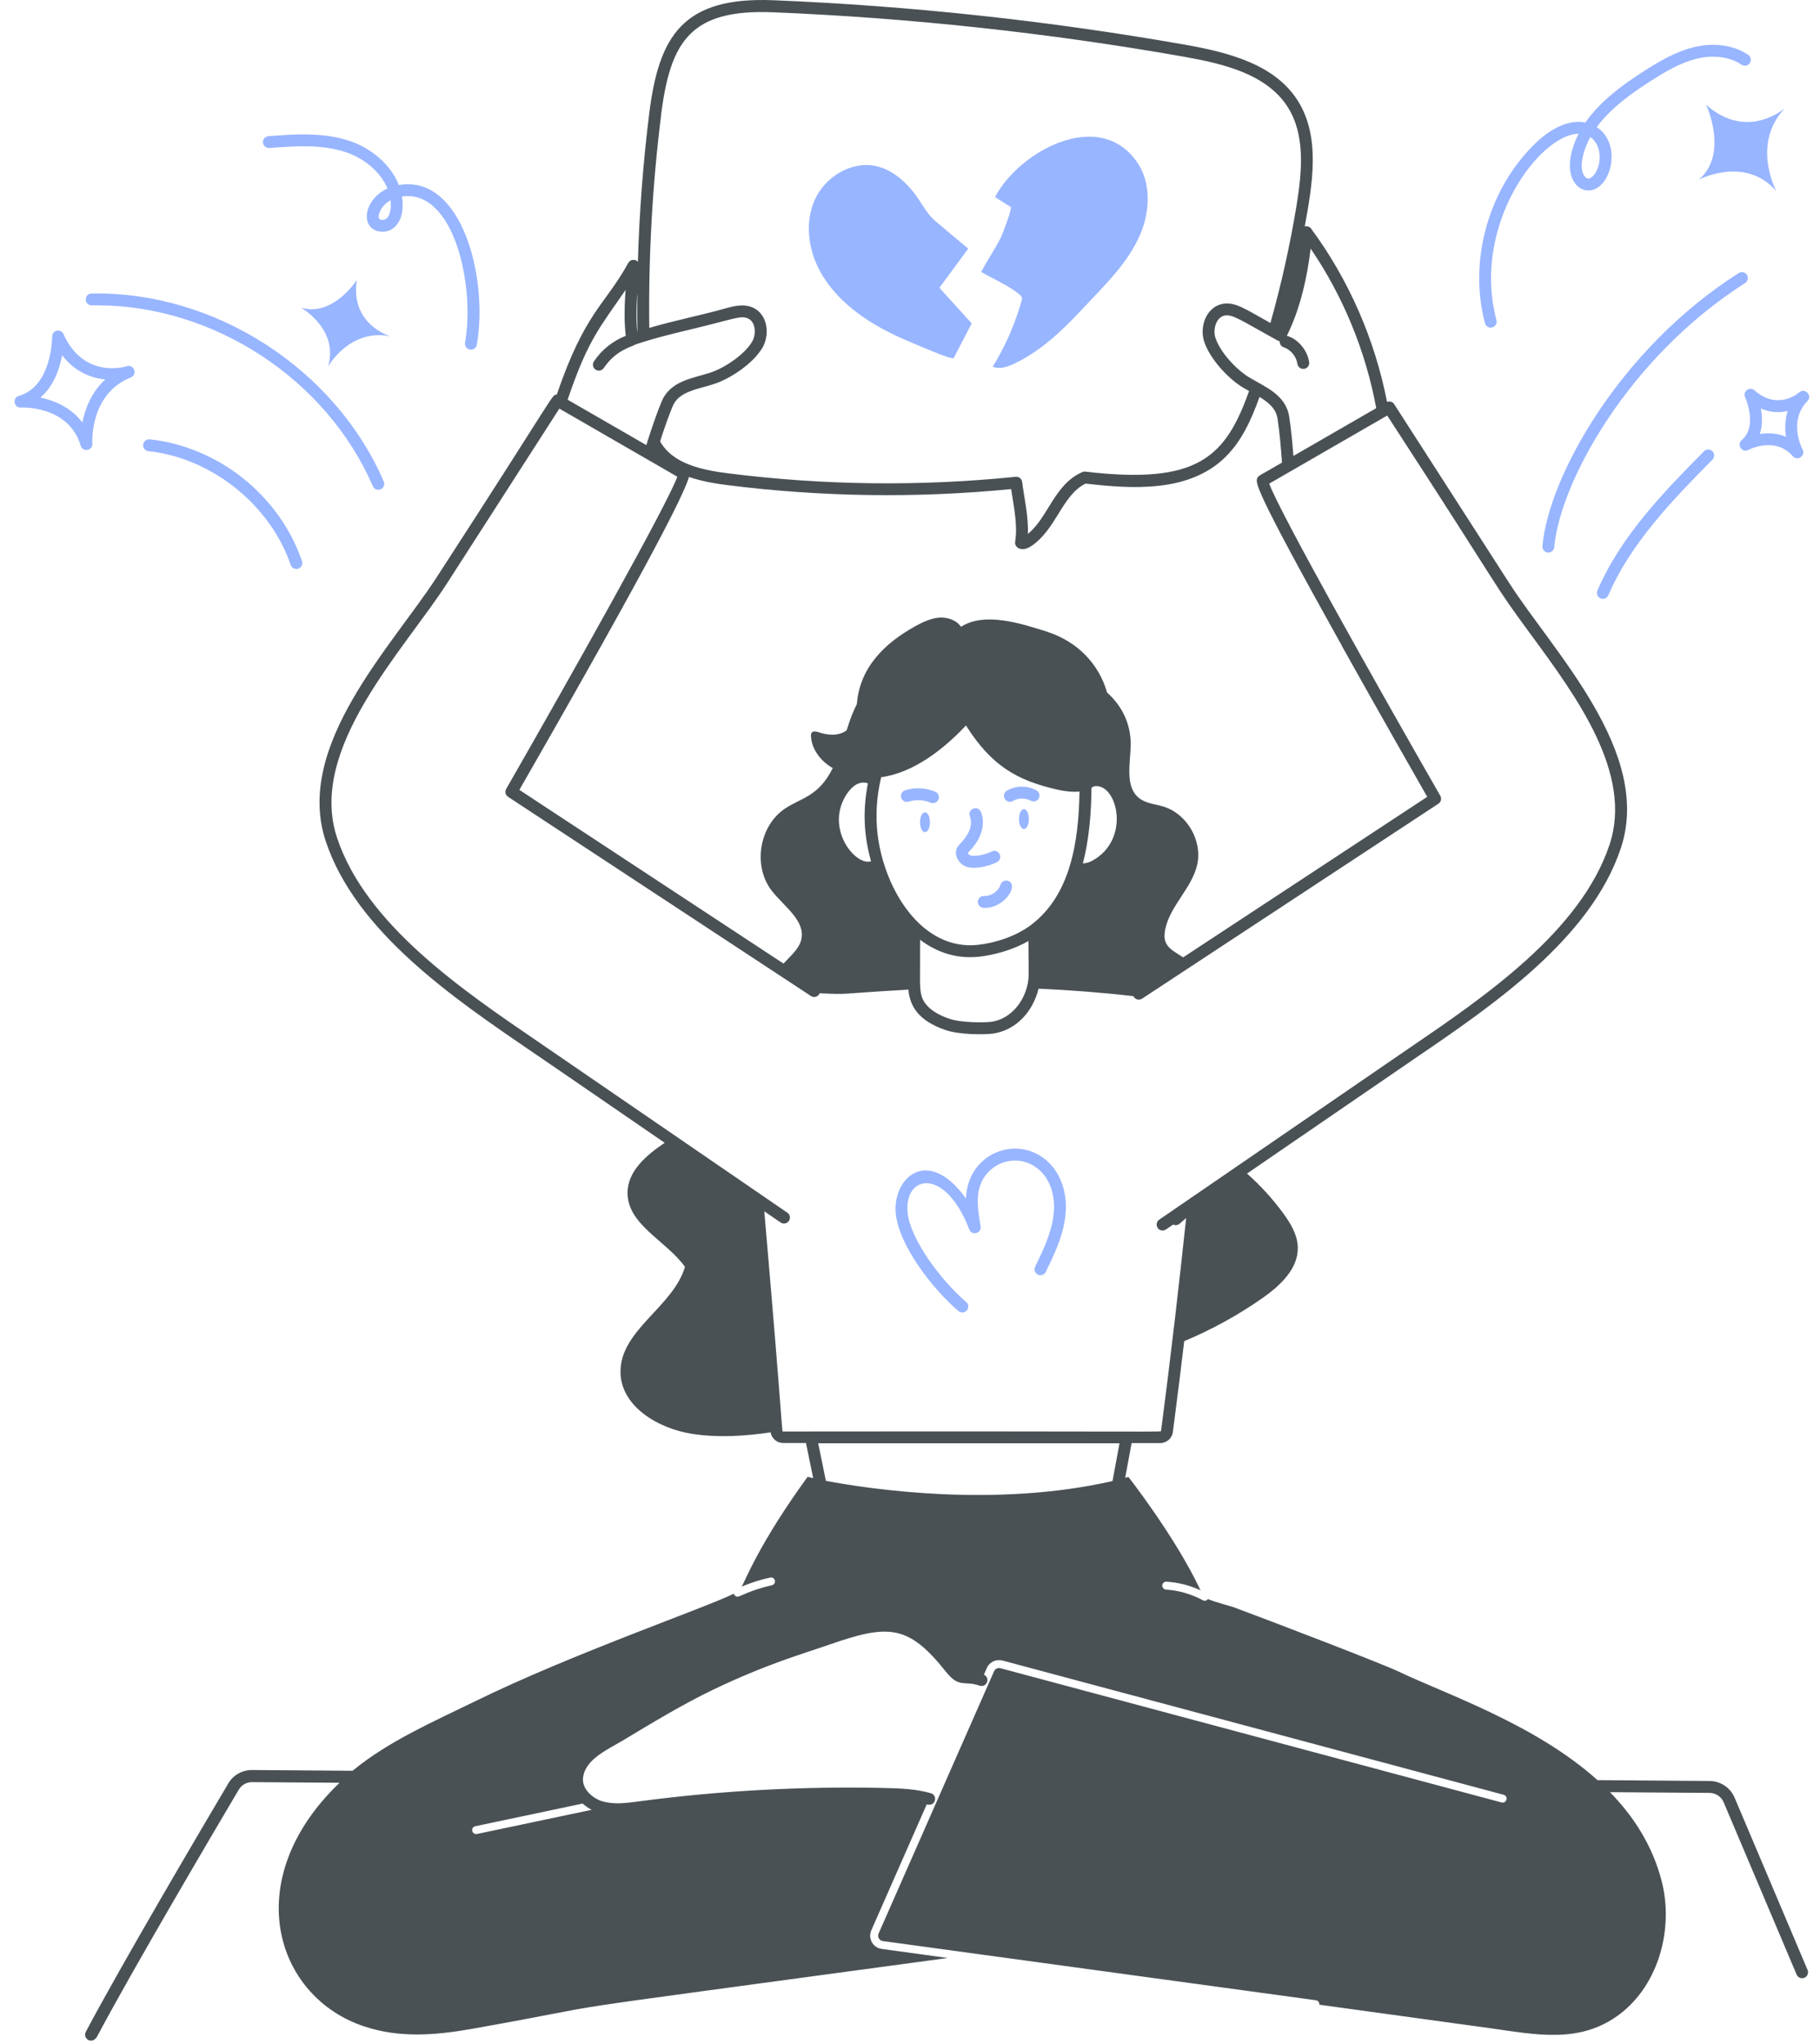 <?xml version="1.0" encoding="UTF-8"?> <svg xmlns="http://www.w3.org/2000/svg" width="122" height="137" viewBox="0 0 122 137" fill="none"><path d="M6.468 136.561C8.772 132.19 14.351 122.733 16.006 119.936C16.189 119.624 16.527 119.432 16.89 119.432H16.899L22.761 119.475C15.986 125.973 18.439 133.811 24.398 135.797C26.771 136.593 29.162 136.398 31.575 135.978C43.42 133.871 32.187 135.465 63.537 131.217L59.109 130.61C58.516 130.533 58.164 129.903 58.407 129.362L62.12 120.927C62.721 121.093 62.884 120.314 62.395 120.174C61.43 119.896 60.391 119.85 59.409 119.827C53.899 119.696 48.329 119.994 42.85 120.718C41.94 120.841 41.118 120.955 40.279 120.686C39.607 120.434 39 119.819 39.083 119.135C39.223 117.912 40.689 117.274 41.739 116.647C43.72 115.459 45.741 114.229 47.788 113.244C51.434 111.501 53.802 110.839 55.545 110.233C59.518 108.847 60.863 108.836 63.391 112.013C64.304 113.164 64.605 112.605 65.667 112.966C65.876 113.038 66.102 112.926 66.17 112.717C66.236 112.52 66.139 112.311 65.953 112.231L66.145 111.793C66.325 111.377 66.772 111.171 67.201 111.283L100.795 120.28C101.138 120.383 100.992 120.881 100.657 120.795C99.258 120.42 108.589 122.919 67.064 111.798C66.889 111.75 66.709 111.835 66.634 112.004C64.613 116.604 58.92 129.52 58.897 129.574C58.805 129.777 58.917 130.046 59.183 130.084L88.214 134.051C88.357 134.071 88.458 134.206 88.443 134.349C88.858 134.406 97.463 135.588 99.905 135.926C102.947 136.347 105.896 136.994 108.558 134.996C111.22 132.989 112.202 129.202 111.383 126.05C110.768 123.686 109.522 121.745 107.922 120.105L114.6 120.154C115.013 120.157 115.382 120.406 115.542 120.784L120.434 132.331C120.497 132.482 120.646 132.574 120.801 132.574C121.084 132.574 121.279 132.282 121.167 132.019L116.275 120.472C115.992 119.802 115.336 119.364 114.606 119.355L107.084 119.298C102.924 115.557 96.985 113.562 93.796 112.042C92.663 111.498 85.463 108.741 82.721 107.719C82.461 107.625 81.493 107.384 80.969 107.161C80.895 107.276 80.732 107.313 80.629 107.241C79.87 106.832 79.02 106.583 78.158 106.528C78.015 106.517 77.904 106.391 77.909 106.248C77.921 106.099 78.052 105.982 78.196 105.999C78.983 106.048 79.761 106.248 80.474 106.577C78.797 103.002 75.645 98.983 75.645 98.983C75.571 99.003 75.496 99.02 75.425 99.037L75.854 96.713H77.763C78.201 96.713 78.571 96.387 78.622 95.963C78.997 93.092 79.198 91.418 79.381 89.88C81.233 89.105 83.005 88.131 84.648 86.978C85.821 86.151 87.032 85.023 86.995 83.589C86.975 82.756 86.517 81.994 86.027 81.322C85.317 80.348 84.493 79.45 83.591 78.648L94.818 70.951C100.076 67.37 106.623 62.91 108.647 56.85C110.791 50.433 104.181 43.76 101.167 39.072L93.455 27.084C93.352 26.923 93.152 26.866 92.977 26.935C92.162 22.747 90.413 18.739 87.885 15.319C87.788 15.187 87.619 15.133 87.461 15.173C87.977 12.348 88.538 9.182 86.989 6.74C85.475 4.356 82.481 3.534 79.472 3.002C70.355 1.396 61.061 0.391 51.844 0.016C45.773 -0.233 44.158 2.403 43.514 7.656C43.108 10.919 42.858 14.231 42.758 17.546C42.566 17.334 42.243 17.386 42.114 17.62C40.569 20.448 39.229 20.861 37.322 26.445C36.95 26.485 37.471 26.053 29.319 38.614C26.311 43.291 19.695 49.963 21.839 56.387C23.858 62.438 30.392 66.892 35.645 70.473C35.874 70.63 37.58 71.79 44.556 76.587C43.351 77.394 42.083 78.465 42.066 79.916C42.04 82.077 44.662 83.139 45.916 84.903C45.114 87.596 41.57 89.136 41.593 91.95C41.613 94.266 44.144 95.757 46.437 96.098C48.168 96.358 49.917 96.246 51.655 95.992C51.655 95.998 51.658 96.006 51.658 96.009C51.738 96.415 52.093 96.707 52.505 96.707H54.028L54.509 99.057C54.22 98.997 54.271 99.006 54.134 98.974C50.853 103.483 49.929 106.008 49.714 106.331C50.33 106.07 50.974 105.864 51.632 105.721C51.769 105.69 51.913 105.779 51.944 105.924C51.975 106.07 51.887 106.205 51.741 106.237C50.246 106.574 49.611 107.007 49.445 107.007C49.345 107.007 49.248 106.949 49.208 106.852C49.202 106.835 49.196 106.82 49.19 106.803C47.35 107.725 38.316 110.839 31.832 114.022C29.044 115.382 26.07 116.679 23.674 118.637C23.66 118.648 23.648 118.66 23.634 118.671L16.893 118.62H16.879C16.235 118.62 15.634 118.96 15.307 119.513C13.65 122.312 8.062 131.787 5.75 136.172C5.646 136.367 5.721 136.607 5.916 136.71C6.104 136.81 6.351 136.742 6.454 136.544L6.468 136.561ZM87.859 16.664C90.04 19.864 91.546 23.534 92.253 27.353L86.7 30.556C86.637 29.723 86.557 28.818 86.422 27.939C86.196 26.437 84.776 25.924 83.709 25.274C82.882 24.768 81.788 23.611 81.47 22.63C81.293 22.071 81.522 21.27 82.077 21.15C82.618 21.035 83.142 21.445 85.647 22.824C85.69 22.847 85.735 22.859 85.781 22.867C85.77 23.042 85.87 23.211 86.042 23.271C86.523 23.434 86.895 23.883 86.969 24.384C87.001 24.59 87.189 24.751 87.421 24.719C87.639 24.688 87.791 24.485 87.756 24.267C87.625 23.377 86.892 22.658 86.259 22.509C87.187 20.657 87.642 18.459 87.856 16.661L87.859 16.664ZM89.946 43.282C92.431 47.733 94.975 52.182 95.671 53.401C93.596 54.767 96.647 52.76 79.312 64.158C78.448 63.606 77.881 63.365 78.113 62.258C78.448 60.68 79.902 59.518 80.254 57.938C80.609 56.324 79.558 54.529 77.981 54.051C77.448 53.888 76.856 53.85 76.409 53.524C75.379 52.774 75.771 51.203 75.794 49.929C75.811 48.466 75.179 47.278 74.211 46.411C73.684 44.576 72.319 43.005 70.109 42.309C68.469 41.794 66.007 40.981 64.419 42.006C64.104 41.542 63.491 41.347 62.933 41.393C62.372 41.442 61.854 41.694 61.361 41.963C59.237 43.133 57.62 44.785 57.437 47.187C57.177 47.719 57.056 47.994 56.753 48.941C56.235 49.342 55.496 49.282 54.875 49.073C54.583 48.976 54.348 48.993 54.36 49.302C54.394 50.215 55.027 51.025 55.823 51.475C54.841 53.441 53.676 53.45 52.556 54.234C50.873 55.419 50.47 58.058 51.729 59.69C52.554 60.758 54.051 61.719 53.696 63.025C53.538 63.606 53.043 64.009 52.522 64.576L34.815 52.934C44.029 36.882 45.884 33.009 46.185 31.964C46.992 32.239 47.868 32.399 48.712 32.505C55.035 33.307 61.45 33.398 67.779 32.777C67.954 33.951 68.231 35.199 68.048 36.304C67.985 36.676 68.457 37.016 69.079 36.63C70.811 35.511 71.177 33.184 72.771 32.408C75.957 32.78 79.538 32.972 81.948 30.813C83.194 29.691 83.875 28.14 84.43 26.603C85.037 26.969 85.535 27.384 85.638 28.06C85.787 29.05 85.87 30.081 85.936 31C84.439 31.881 84.39 31.847 84.301 32.004C84.127 32.308 83.975 32.571 89.952 43.279L89.946 43.282ZM58.387 57.718C57.32 58.064 55.21 55.431 56.816 53.135C57.148 52.663 57.629 52.31 58.176 52.497C57.809 54.423 57.924 56.06 58.387 57.718ZM58.831 55.946C58.674 54.663 58.762 53.35 59.069 52.087C61.247 51.784 63.262 50.209 64.751 48.618C66.474 51.343 68.194 52.296 70.822 52.906C71.317 53.02 71.861 53.098 72.362 53.046C72.308 56.387 71.772 59.996 69.096 62C68.08 62.761 66.703 63.194 65.561 63.32C61.811 63.735 59.292 59.653 58.831 55.946ZM73.218 57.683C73.032 57.786 72.803 57.855 72.585 57.864C73.006 56.295 73.158 54.412 73.163 52.8C73.215 52.771 73.261 52.734 73.309 52.7C74.858 52.376 75.874 56.226 73.221 57.683H73.218ZM61.676 62.979C62.836 63.858 64.184 64.278 65.652 64.112C66.62 64.007 67.934 63.654 68.938 63.059C68.956 65.163 68.976 65.421 68.915 65.784C68.718 67.064 67.788 68.286 66.454 68.478C66.033 68.532 64.439 68.555 63.623 68.269C62.893 68.017 62.395 67.705 62.06 67.29C61.673 66.815 61.702 66.308 61.671 65.882C61.671 65.217 61.673 63.654 61.676 62.982V62.979ZM44.307 7.768C44.928 2.713 46.325 0.603 51.815 0.823C60.995 1.198 70.255 2.197 79.338 3.797C81.974 4.264 84.905 4.948 86.322 7.178C87.481 9.004 87.295 11.392 86.923 13.699C86.483 16.401 85.884 19.072 85.16 21.645C83.468 20.706 82.764 20.188 81.911 20.374C80.869 20.603 80.394 21.874 80.715 22.879C81.095 24.052 82.326 25.366 83.297 25.959C83.434 26.042 83.583 26.125 83.729 26.205C82.149 30.622 80.328 32.502 72.754 31.606C72.685 31.598 72.614 31.606 72.548 31.638C70.67 32.456 70.264 34.684 68.901 35.78C68.95 34.6 68.655 33.387 68.518 32.299C68.492 32.084 68.294 31.927 68.083 31.953C61.688 32.608 55.204 32.528 48.812 31.721C47.084 31.503 45.083 31.094 44.25 29.577C44.533 28.687 44.808 27.917 45.086 27.235C45.498 26.219 46.763 26.096 47.851 25.738C48.93 25.392 50.435 24.401 51.085 23.345C51.635 22.438 51.463 21.095 50.51 20.634C49.866 20.323 49.145 20.523 48.666 20.657C46.909 21.153 45.526 21.399 43.523 21.974C43.465 17.222 43.726 12.448 44.31 7.771L44.307 7.768ZM42.695 19.996C42.701 19.879 42.712 19.747 42.721 19.618C42.712 20.48 42.712 21.341 42.724 22.203C42.718 22.203 42.712 22.206 42.71 22.209C42.638 21.424 42.661 20.66 42.695 19.999V19.996ZM41.934 19.438C41.92 19.618 41.908 19.79 41.9 19.953C41.859 20.709 41.842 21.596 41.945 22.506C41.081 22.847 40.328 23.445 39.813 24.218C39.69 24.401 39.738 24.648 39.922 24.771C40.105 24.894 40.351 24.845 40.474 24.662C41.301 23.425 42.426 23.225 42.575 23.093C43.815 22.673 45.028 22.381 46.362 22.06C49.242 21.373 49.657 21.11 50.158 21.35C50.67 21.596 50.702 22.432 50.401 22.927C49.854 23.812 48.523 24.682 47.599 24.977C46.419 25.363 44.914 25.518 44.341 26.932C43.806 28.237 43.365 29.711 43.325 29.829L38.05 26.786C39.441 22.681 40.251 21.905 41.928 19.438H41.934ZM51.237 81.181C52.451 82.011 52.402 81.997 52.551 81.997C52.94 81.997 53.098 81.49 52.777 81.27C52.313 80.95 36.856 70.35 36.094 69.829C30.942 66.317 24.527 61.946 22.595 56.149C20.603 50.181 27.043 43.637 29.989 39.057L37.494 27.384L45.403 31.947C44.736 33.802 38.29 45.277 33.933 52.869C33.827 53.052 33.885 53.284 34.059 53.401L54.36 66.749C54.543 66.869 54.789 66.817 54.912 66.634C54.927 66.614 54.929 66.588 54.938 66.566C57.074 66.66 55.84 66.609 60.892 66.322C60.992 67.464 61.602 68.415 63.357 69.022C64.296 69.354 65.973 69.345 66.557 69.268C68.088 69.047 69.228 67.834 69.617 66.259C71.784 66.354 73.971 66.525 75.983 66.76C75.992 66.777 75.994 66.797 76.006 66.815C76.129 66.998 76.375 67.046 76.558 66.926L96.421 53.862C96.596 53.745 96.653 53.513 96.547 53.33C92.19 45.741 85.744 34.263 85.08 32.411L92.989 27.848C101.347 40.7 99.816 38.711 102.678 42.607C105.707 46.732 109.474 51.864 107.891 56.613C105.95 62.418 99.53 66.792 94.369 70.307C91.148 72.514 80.924 79.524 77.706 81.737C77.526 81.86 77.48 82.109 77.603 82.292C77.726 82.472 77.972 82.521 78.158 82.395L78.642 82.063C78.802 82.14 78.966 82.106 79.08 82.003C79.22 81.877 79.369 81.754 79.512 81.628C79.046 85.973 78.559 90.307 77.829 95.883C77.818 95.992 78.654 95.906 52.508 95.934C52.376 95.934 52.585 96.773 51.234 81.187L51.237 81.181ZM54.846 96.725H75.044L74.575 99.255C66.743 101.041 58.419 99.816 55.362 99.243L54.846 96.725ZM31.855 122.389L39.057 120.869C39.243 121.035 39.452 121.179 39.661 121.287C31.904 122.919 31.97 122.913 31.915 122.913C31.792 122.913 31.681 122.827 31.655 122.701C31.623 122.558 31.712 122.421 31.858 122.389H31.855Z" fill="#4A5155"></path><path d="M66.834 57.772C67.029 57.672 67.106 57.432 67.006 57.237C66.906 57.042 66.665 56.962 66.471 57.065C65.824 57.397 65.128 57.374 65.025 57.323C64.933 57.277 64.873 57.177 64.862 57.171C65.632 56.421 66.139 55.416 65.758 54.42C65.681 54.214 65.449 54.111 65.243 54.191C65.037 54.269 64.933 54.5 65.014 54.706C65.271 55.385 64.828 56.095 64.307 56.604C63.86 57.042 64.115 57.758 64.667 58.036C65.183 58.296 66.219 58.096 66.837 57.775L66.834 57.772Z" fill="#98B5FF"></path><path d="M65.968 60.047C65.754 60.032 65.562 60.204 65.547 60.422C65.536 60.642 65.705 60.828 65.922 60.842C67.342 60.911 68.338 59.274 67.568 59.03C67.356 58.965 67.136 59.079 67.067 59.288C66.924 59.74 66.432 60.069 65.965 60.047H65.968Z" fill="#98B5FF"></path><path d="M67.902 53.676C68.254 53.467 68.732 53.461 69.09 53.661C69.284 53.77 69.525 53.699 69.631 53.507C69.737 53.315 69.668 53.072 69.476 52.966C68.869 52.628 68.091 52.637 67.492 52.992C67.303 53.103 67.24 53.349 67.352 53.538C67.464 53.727 67.707 53.79 67.899 53.679L67.902 53.676Z" fill="#98B5FF"></path><path d="M62.697 53.06C62.065 52.789 61.323 52.754 60.668 52.963C60.459 53.029 60.342 53.255 60.41 53.464C60.476 53.673 60.702 53.788 60.911 53.722C61.389 53.57 61.925 53.596 62.383 53.793C62.589 53.879 62.821 53.785 62.906 53.584C62.992 53.381 62.901 53.149 62.697 53.06Z" fill="#98B5FF"></path><path d="M62.004 54.438C61.821 54.438 61.672 54.735 61.672 55.105C61.672 55.474 61.821 55.771 62.004 55.771C62.187 55.771 62.336 55.474 62.336 55.105C62.336 54.735 62.187 54.438 62.004 54.438Z" fill="#98B5FF"></path><path d="M68.637 54.223C68.454 54.223 68.305 54.52 68.305 54.89C68.305 55.259 68.454 55.557 68.637 55.557C68.82 55.557 68.969 55.259 68.969 54.89C68.969 54.52 68.82 54.223 68.637 54.223Z" fill="#98B5FF"></path><path d="M117.104 18.419C116.986 18.233 116.737 18.179 116.554 18.296C108.582 23.371 103.813 31.924 103.392 36.596C103.372 36.813 103.535 37.008 103.753 37.028C103.979 37.048 104.165 36.882 104.185 36.667C104.58 32.288 109.172 23.941 116.98 18.969C117.166 18.852 117.221 18.605 117.104 18.419Z" fill="#98B5FF"></path><path d="M114.221 30.244C111.616 32.886 108.662 35.883 107.079 39.576C106.993 39.779 107.085 40.014 107.288 40.1C107.491 40.186 107.723 40.094 107.812 39.891C109.338 36.336 112.234 33.396 114.791 30.802C114.945 30.645 114.942 30.393 114.788 30.239C114.633 30.084 114.378 30.084 114.224 30.241L114.221 30.244Z" fill="#98B5FF"></path><path d="M24.992 32.582C25.058 32.734 25.204 32.823 25.359 32.823C25.645 32.823 25.837 32.531 25.725 32.267C22.445 24.693 14.378 19.509 6.14 19.67C5.628 19.678 5.608 20.457 6.154 20.465C6.272 20.465 6.389 20.462 6.509 20.462C14.321 20.462 21.886 25.406 24.992 32.582Z" fill="#98B5FF"></path><path d="M10.034 29.442C9.816 29.419 9.619 29.576 9.596 29.797C9.573 30.014 9.73 30.212 9.951 30.235C14.187 30.693 18.109 33.83 19.489 37.863C19.546 38.029 19.701 38.132 19.866 38.132C20.138 38.132 20.333 37.863 20.244 37.605C18.747 33.22 14.645 29.94 10.04 29.442H10.034Z" fill="#98B5FF"></path><path d="M105.819 8.964C105.281 10.009 104.888 11.566 105.693 12.419C105.925 12.665 106.211 12.774 106.543 12.763C107.989 12.671 108.776 9.663 107.035 8.518C107.957 7.264 109.348 6.259 110.608 5.455C111.552 4.851 112.566 4.238 113.659 3.955C114.821 3.654 115.946 3.795 116.742 4.336C116.925 4.459 117.171 4.41 117.294 4.23C117.417 4.047 117.372 3.8 117.188 3.677C116.204 3.008 114.844 2.827 113.459 3.182C112.254 3.494 111.174 4.144 110.175 4.782C108.796 5.664 107.267 6.777 106.274 8.209C105.306 8.017 104.15 8.463 103.059 9.477C99.825 12.488 98.411 17.386 99.541 21.659C99.587 21.84 99.75 21.957 99.925 21.957C100.185 21.957 100.377 21.711 100.311 21.456C98.62 15.053 103.251 8.979 105.819 8.964ZM106.603 9.188C107.316 9.663 107.407 10.819 106.961 11.563C106.786 11.852 106.5 12.116 106.271 11.87C105.721 11.286 106.211 9.895 106.603 9.185V9.188Z" fill="#98B5FF"></path><path d="M31.569 23.433C31.758 23.433 31.927 23.299 31.962 23.104C32.749 18.679 30.98 11.663 26.738 12.402C26.182 10.979 24.823 9.931 23.529 9.476C21.717 8.841 19.739 8.992 17.993 9.127C17.772 9.144 17.609 9.336 17.626 9.553C17.643 9.774 17.841 9.934 18.053 9.92C19.719 9.791 21.608 9.645 23.262 10.226C24.353 10.61 25.501 11.474 25.973 12.633C24.39 13.358 24.127 15.233 25.375 15.505C26.308 15.708 27.218 14.861 26.946 13.169C30.442 12.659 31.85 19.166 31.174 22.961C31.131 23.204 31.317 23.431 31.566 23.431L31.569 23.433ZM25.899 14.652C25.764 14.763 25.472 14.772 25.406 14.64C25.312 14.445 25.507 13.79 26.179 13.424C26.225 13.824 26.208 14.394 25.899 14.652Z" fill="#98B5FF"></path><path d="M114.373 7.032C114.373 7.032 115.902 10.318 113.875 12.041C113.875 12.041 116.984 10.401 119.073 12.809C119.073 12.809 117.356 9.637 119.66 7.238C119.66 7.238 117.15 9.48 114.376 7.029L114.373 7.032Z" fill="#98B5FF"></path><path d="M120.604 26.297C120.547 26.349 119.162 27.531 117.605 26.157C117.284 25.877 116.8 26.232 116.981 26.624C116.989 26.644 117.854 28.559 116.752 29.498C116.394 29.804 116.774 30.371 117.195 30.153C117.27 30.116 119.013 29.229 120.178 30.574C120.484 30.929 121.054 30.543 120.831 30.125C120.791 30.047 119.846 28.238 121.16 26.873C121.509 26.509 120.991 25.965 120.607 26.297H120.604ZM119.726 29.274C119.173 29.04 118.561 28.991 117.962 29.085C118.163 28.505 118.131 27.886 118.037 27.38C118.684 27.66 119.308 27.669 119.837 27.546C119.643 28.141 119.637 28.748 119.723 29.277L119.726 29.274Z" fill="#98B5FF"></path><path d="M1.398 27.312C1.426 27.307 4.601 27.149 5.411 29.871C5.545 30.324 6.224 30.203 6.189 29.728C6.189 29.694 5.983 26.408 8.768 25.294C9.241 25.105 8.986 24.393 8.502 24.544C8.385 24.582 5.614 25.409 4.257 22.392C4.083 22.003 3.493 22.128 3.496 22.558C3.496 22.592 3.496 25.89 1.263 26.531C0.802 26.663 0.934 27.347 1.398 27.312ZM4.166 23.806C5.039 24.954 6.149 25.337 7.057 25.432C6.109 26.296 5.697 27.424 5.52 28.317C4.741 27.272 3.599 26.831 2.706 26.645C3.61 25.875 4 24.699 4.166 23.806Z" fill="#98B5FF"></path><path d="M23.919 18.771C23.919 18.771 22.304 21.27 20.172 20.615C20.172 20.615 22.737 22.061 21.992 24.565C21.992 24.565 23.441 21.983 26.172 22.538C26.172 22.538 23.458 21.771 23.919 18.771Z" fill="#98B5FF"></path><path d="M67.206 77.09C65.935 77.424 64.819 78.549 64.75 80.319C62.188 76.74 59.813 78.95 60.047 81.335C60.253 83.447 62.489 86.361 64.249 87.864C64.324 87.927 64.415 87.958 64.507 87.958C64.876 87.958 65.048 87.498 64.765 87.257C63.136 85.866 61.018 83.092 60.84 81.257C60.594 78.744 63.356 78.172 64.971 82.391C65.142 82.843 65.818 82.651 65.735 82.179C65.543 81.083 65.423 80.178 65.735 79.362C66.013 78.632 66.654 78.057 67.41 77.86C69.13 77.404 70.933 78.856 70.618 81.449C70.472 82.654 69.923 83.791 69.388 84.887C69.29 85.085 69.373 85.322 69.571 85.419C69.768 85.517 70.009 85.434 70.103 85.236C70.638 84.131 71.248 82.883 71.408 81.544C71.783 78.458 69.531 76.477 67.206 77.087V77.09Z" fill="#98B5FF"></path><path d="M64.906 16.663C64.165 16.041 63.417 15.429 62.682 14.802C62.052 14.264 61.7 13.425 61.162 12.787C60.512 12.011 59.699 11.335 58.689 11.124C57.043 10.783 55.302 11.862 54.615 13.394C53.928 14.928 54.183 16.771 55.002 18.237C56.224 20.427 58.545 21.889 60.878 22.86C61.119 22.96 63.841 24.168 63.935 23.988L65.135 21.672L62.971 19.287L64.909 16.657L64.906 16.663Z" fill="#98B5FF"></path><path d="M66.699 13.21C67.051 13.431 67.403 13.651 67.752 13.871C67.875 13.949 67.171 15.761 67.071 15.955C66.673 16.734 66.175 17.458 65.766 18.231C65.803 18.248 65.843 18.268 65.88 18.285C66.659 18.738 67.575 19.127 68.279 19.682C68.611 19.946 68.519 20.026 68.388 20.469C67.955 21.912 67.334 23.295 66.544 24.577C67.002 24.766 67.523 24.591 67.97 24.38C69.79 23.526 71.256 22.107 72.61 20.653C74.021 19.136 75.59 17.664 76.425 15.723C77.101 14.155 77.184 12.223 76.196 10.829C73.623 7.193 68.259 10.196 66.699 13.213V13.21Z" fill="#98B5FF"></path></svg> 
